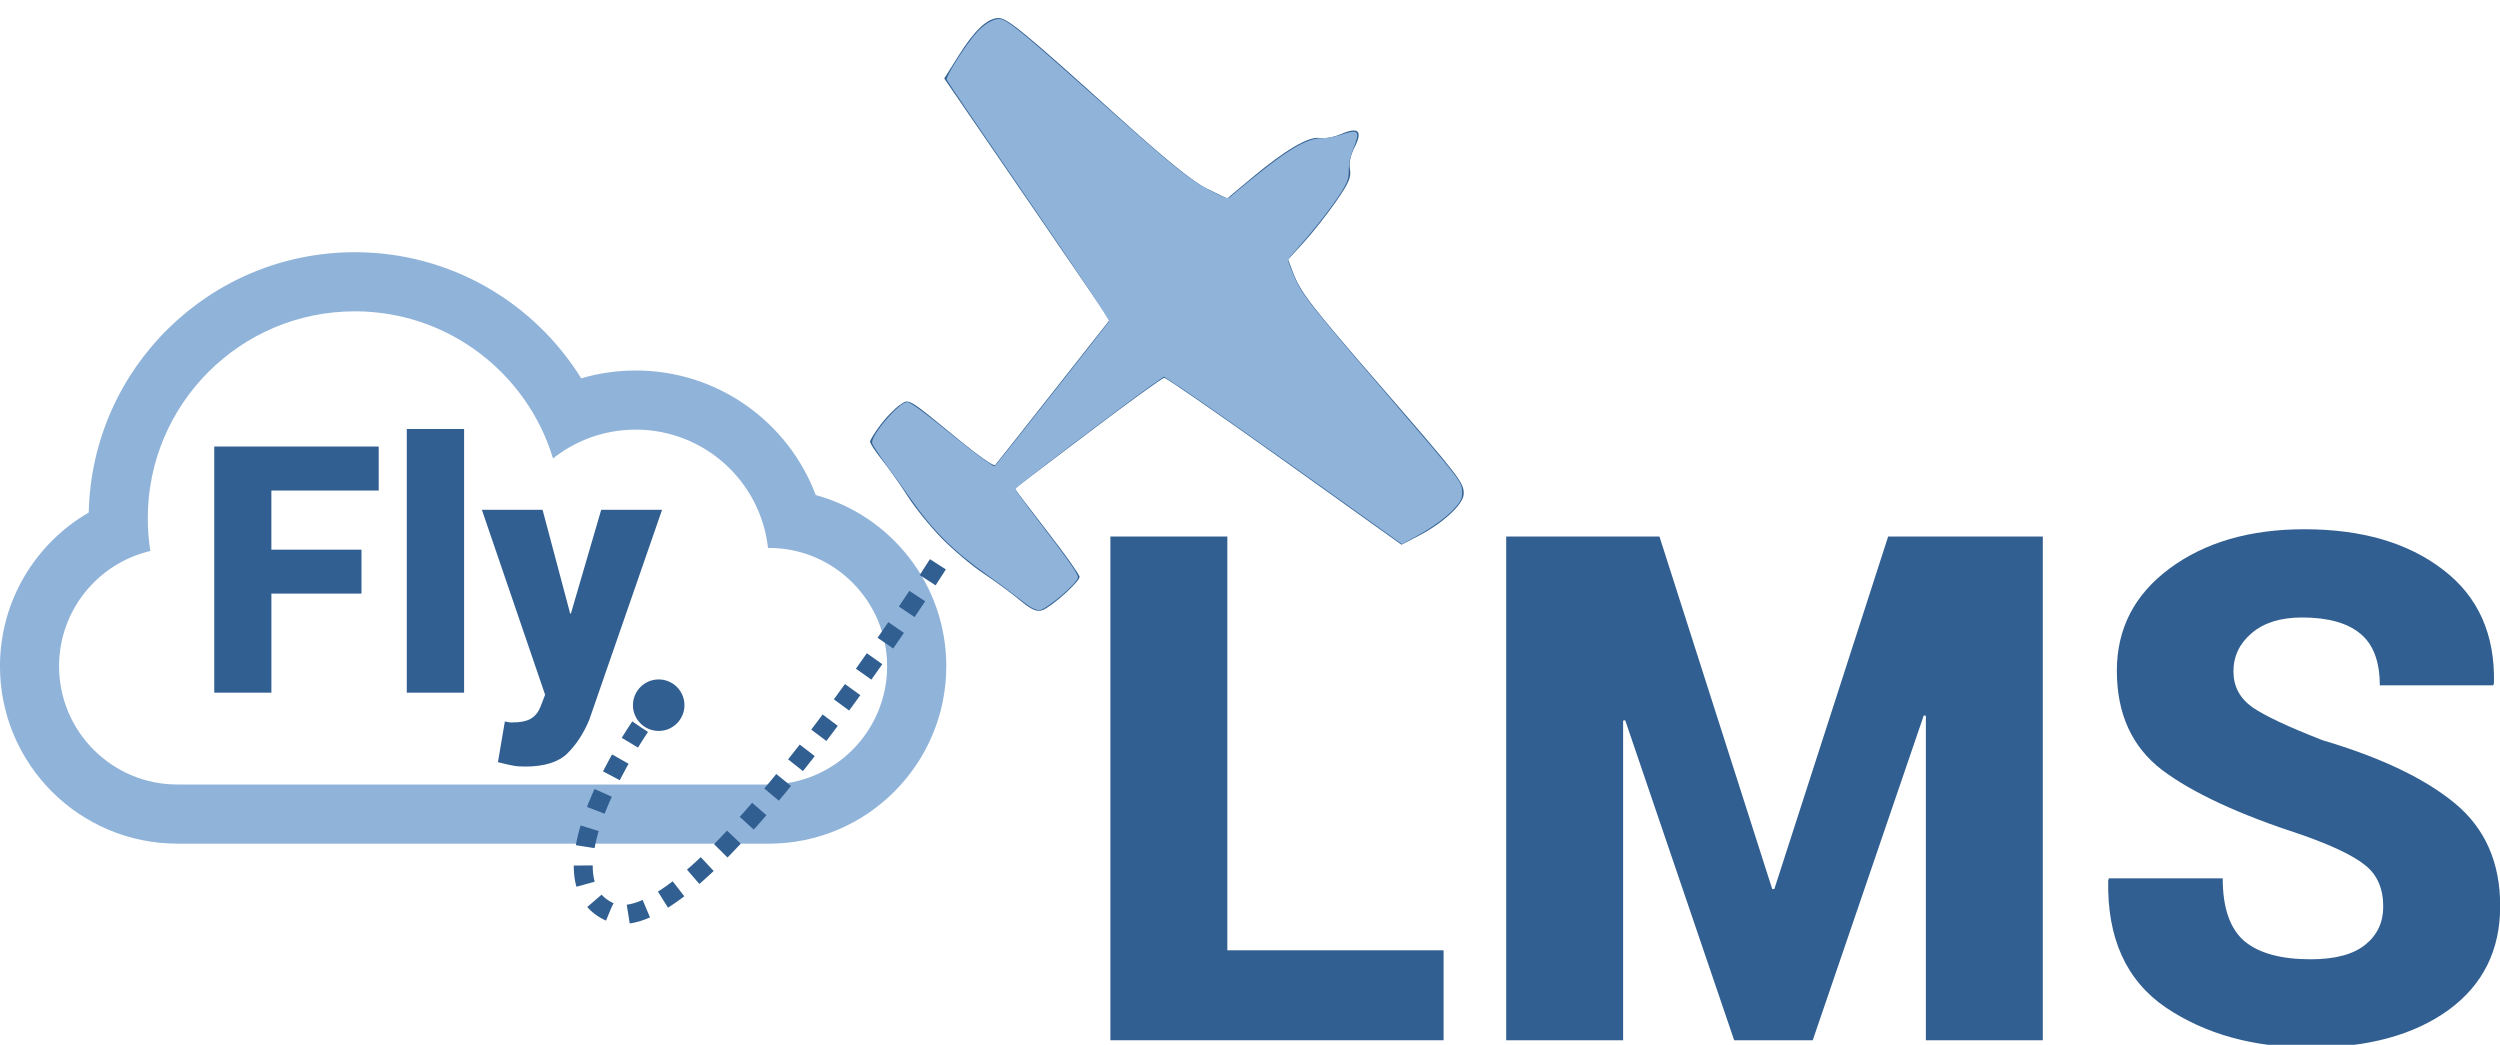 <?xml version="1.0" encoding="UTF-8" standalone="no"?>
<!-- Created with Inkscape (http://www.inkscape.org/) -->

<svg
   xmlns:dc="http://purl.org/dc/elements/1.1/"
   xmlns:cc="http://creativecommons.org/ns#"
   xmlns:rdf="http://www.w3.org/1999/02/22-rdf-syntax-ns#"
   xmlns:svg="http://www.w3.org/2000/svg"
   xmlns="http://www.w3.org/2000/svg"
   xmlns:sodipodi="http://sodipodi.sourceforge.net/DTD/sodipodi-0.dtd"
   xmlns:inkscape="http://www.inkscape.org/namespaces/inkscape"
   width="131.912"
   height="55.127"
   viewBox="0 0 131.912 55.127"
   id="svg2"
   version="1.1"
   inkscape:version="0.91 r13725"
   sodipodi:docname="flylms_small.svg">
  <defs
     id="defs4">
    <marker
       inkscape:stockid="Arrow1Lstart"
       orient="auto"
       refY="0"
       refX="0"
       id="Arrow1Lstart"
       style="overflow:visible"
       inkscape:isstock="true">
      <path
         id="path4150"
         d="M 0,0 5,-5 -12.5,0 5,5 0,0 Z"
         style="fill:#000000;fill-opacity:1;fill-rule:evenodd;stroke:#000000;stroke-width:1pt;stroke-opacity:1"
         transform="matrix(0.8,0,0,0.8,10,0)"
         inkscape:connector-curvature="0" />
    </marker>
  </defs>
  <sodipodi:namedview
     id="base"
     pagecolor="#ebe6e6"
     bordercolor="#666666"
     borderopacity="1.0"
     inkscape:pageopacity="0.34117647"
     inkscape:pageshadow="2"
     inkscape:zoom="2.8"
     inkscape:cx="94.375193"
     inkscape:cy="-1.0882973"
     inkscape:document-units="px"
     inkscape:current-layer="text4157"
     showgrid="false"
     inkscape:window-width="1280"
     inkscape:window-height="1000"
     inkscape:window-x="1280"
     inkscape:window-y="24"
     inkscape:window-maximized="1"
     fit-margin-top="0"
     fit-margin-left="0"
     fit-margin-right="0"
     fit-margin-bottom="0"
     showguides="true"
     inkscape:guide-bbox="true"
     units="px" />
  <g
     inkscape:label="Layer 1"
     inkscape:groupmode="layer"
     id="layer1"
     transform="translate(-45.612,-318.736)"
     style="opacity:1">
    <g
       transform="matrix(0.946,0,0,0.962,2.826,12.379)"
       style="font-style:normal;font-variant:normal;font-weight:normal;font-stretch:normal;font-size:41.049px;line-height:22%;font-family:'Vanilla Whale';-inkscape-font-specification:'Vanilla Whale';letter-spacing:0.61px;word-spacing:0px;fill:#ffffff;fill-opacity:1;stroke:none;stroke-width:1px;stroke-linecap:butt;stroke-linejoin:miter;stroke-opacity:1"
       id="text3336" />
    <path
       d="m 54.974,363.251 c -5.17,0 -9.363,-4.192 -9.363,-9.362 0,-3.46 1.884,-6.489 4.684,-8.109 0.163,-7.614 6.387,-13.736 14.04,-13.736 5.046,0 9.47,2.661 11.946,6.656 0.912,-0.27 1.878,-0.414 2.878,-0.414 4.345,0 8.052,2.732 9.496,6.572 3.969,1.085 6.888,4.718 6.888,9.032 0,5.16 -4.192,9.362 -9.363,9.362 m 0.004,-3.121 c 3.445,0 6.237,-2.801 6.237,-6.242 0,-3.447 -2.8,-6.242 -6.237,-6.242 l -0.048,0 c -0.388,-3.511 -3.365,-6.242 -6.979,-6.242 -1.65,0 -3.167,0.569 -4.365,1.521 -1.355,-4.492 -5.525,-7.763 -10.459,-7.763 -6.033,0 -10.923,4.89 -10.923,10.923 0,0.586 0.046,1.162 0.135,1.723 -2.76,0.645 -4.816,3.127 -4.816,6.079 0,3.447 2.8,6.242 6.237,6.242"
       id="Rectangle 1 copy 5"
       inkscape:connector-curvature="0"
       sodipodi:nodetypes="cscscscsccsscscsscsc"
       style="fill:#90b3d9;fill-opacity:1;stroke:none"
       inkscape:export-filename="/home/doug/Dropbox/FLY/priceguarantee.png"
       inkscape:export-xdpi="180.64"
       inkscape:export-ydpi="180.64" />
    <g
       style="font-style:normal;font-variant:normal;font-weight:normal;font-stretch:normal;font-size:18.266px;line-height:125%;font-family:Roboto;-inkscape-font-specification:Roboto;text-align:center;letter-spacing:0px;word-spacing:0px;text-anchor:middle;fill:#315f91;fill-opacity:1;stroke:none;stroke-width:1px;stroke-linecap:butt;stroke-linejoin:miter;stroke-opacity:1"
       id="text5598">
      <path
         d="m 64.686,350.058 -4.754,0 0,5.227 -3.015,0 0,-12.986 8.678,0 0,2.319 -5.664,0 0,3.122 4.754,0 0,2.319 z"
         id="path10199"
         inkscape:connector-curvature="0"
         style="fill:#315f91;fill-opacity:1" />
      <path
         d="m 70.1,355.285 -3.024,0 0,-13.914 3.024,0 0,13.914 z"
         id="path10201"
         inkscape:connector-curvature="0"
         style="fill:#315f91;fill-opacity:1" />
      <path
         d="m 75.675,351.031 0.009,0.071 0.054,0 1.597,-5.467 3.211,0 -3.844,11.087 q -0.446,1.07 -1.151,1.766 -0.705,0.696 -2.239,0.696 -0.392,0 -0.642,-0.053 -0.25,-0.045 -0.785,-0.178 l 0.366,-2.15 q 0.125,0.027 0.187,0.036 0.062,0.018 0.161,0.018 0.714,0 1.044,-0.214 0.33,-0.205 0.491,-0.624 l 0.241,-0.624 -3.336,-9.758 3.202,0 1.436,5.396 z"
         id="path10203"
         inkscape:connector-curvature="0"
         style="fill:#315f91;fill-opacity:1" />
    </g>
    <g
       style="font-style:normal;font-variant:normal;font-weight:normal;font-stretch:normal;font-size:37.503px;line-height:125%;font-family:Roboto;-inkscape-font-specification:Roboto;text-align:center;letter-spacing:0px;word-spacing:0px;text-anchor:middle;fill:#315f91;fill-opacity:1;stroke:none;stroke-width:1px;stroke-linecap:butt;stroke-linejoin:miter;stroke-opacity:1"
       id="text5602">
      <g
         style="font-style:normal;font-variant:normal;font-weight:normal;font-stretch:normal;font-size:37.387px;line-height:125%;font-family:Roboto;-inkscape-font-specification:Roboto;text-align:center;letter-spacing:0px;word-spacing:0px;text-anchor:middle;fill:#315f91;fill-opacity:1;stroke:none;stroke-width:1px;stroke-linecap:butt;stroke-linejoin:miter;stroke-opacity:1"
         id="text4157">
        <path
           d="m 110.372,368.879 11.41,0 0,4.746 -17.58,0 0,-26.58 6.17,0 0,21.833 z"
           style=""
           id="path4296" />
        <path
           d="m 139.124,365.648 0.11,0 6.006,-18.602 8.16,0 0,26.58 -6.17,0 0,-17.123 -0.11,-0.018 -5.86,17.142 -4.144,0 -5.75,-16.886 -0.11,0.018 0,16.868 -6.17,0 0,-26.58 8.087,0 5.951,18.602 z"
           style=""
           id="path4298" />
        <path
           d="m 171.363,366.579 q 0,-1.424 -0.931,-2.172 -0.931,-0.767 -3.377,-1.625 -4.947,-1.606 -7.357,-3.414 -2.391,-1.826 -2.391,-5.239 0,-3.341 2.793,-5.404 2.793,-2.063 7.101,-2.063 4.546,0 7.32,2.136 2.775,2.118 2.684,5.988 l -0.036,0.11 -5.988,0 q 0,-1.88 -1.022,-2.72 -1.022,-0.858 -3.085,-0.858 -1.679,0 -2.647,0.821 -0.968,0.821 -0.968,2.026 0,1.168 0.986,1.88 1.004,0.694 3.724,1.752 4.619,1.369 6.992,3.341 2.373,1.972 2.373,5.404 0,3.505 -2.738,5.495 -2.738,1.972 -7.266,1.972 -4.509,0 -7.649,-2.118 -3.122,-2.136 -3.03,-6.7 l 0.036,-0.11 6.006,0 q 0,2.318 1.132,3.304 1.15,0.968 3.505,0.968 1.935,0 2.884,-0.767 0.949,-0.767 0.949,-2.008 z"
           style=""
           id="path4300" />
      </g>
    </g>
    <path
       style="fill:#315f91;fill-opacity:1;stroke:none;stroke-opacity:1;filter:url(#filter10655);fill-rule:nonzero"
       d="m 92.081,341.14 c 0.303,-0.402 0.755,-0.864 1.004,-1.029 0.523,-0.345 0.322,-0.463 3.234,1.921 0.925,0.758 1.735,1.318 1.799,1.246 0.065,-0.072 1.452,-1.826 3.083,-3.898 l 2.966,-3.766 -4.366,-6.368 -4.366,-6.368 0.766,-1.219 c 0.834,-1.327 1.504,-1.958 2.096,-1.972 0.455,-0.01 1.402,0.77 6.257,5.156 2.59,2.34 4.019,3.499 4.755,3.856 l 1.053,0.511 1.33,-1.111 c 1.756,-1.466 2.991,-2.187 3.561,-2.079 0.243,0.046 0.748,-0.049 1.123,-0.211 0.921,-0.398 1.155,-0.163 0.706,0.71 -0.214,0.417 -0.298,0.824 -0.239,1.154 0.075,0.419 -0.06,0.728 -0.752,1.72 -0.464,0.665 -1.218,1.621 -1.677,2.124 l -0.834,0.914 0.243,0.643 c 0.41,1.087 0.885,1.703 4.695,6.097 4.159,4.796 4.349,5.045 4.324,5.645 -0.022,0.537 -1.095,1.528 -2.369,2.188 l -0.913,0.473 -6.162,-4.404 c -3.389,-2.422 -6.247,-4.402 -6.352,-4.4 -0.104,0.002 -1.914,1.312 -4.022,2.91 -2.108,1.598 -3.846,2.914 -3.864,2.925 -0.018,0.011 0.746,1.021 1.696,2.245 0.951,1.224 1.725,2.314 1.72,2.422 -0.011,0.271 -1.504,1.604 -1.973,1.761 -0.291,0.098 -0.577,-0.032 -1.182,-0.535 -0.439,-0.365 -1.295,-0.993 -1.902,-1.397 -0.608,-0.403 -1.6,-1.237 -2.205,-1.853 -0.605,-0.616 -1.421,-1.623 -1.813,-2.238 -0.392,-0.615 -0.999,-1.475 -1.349,-1.912 -0.35,-0.437 -0.633,-0.87 -0.63,-0.962 0.004,-0.092 0.255,-0.496 0.558,-0.898 z"
       id="path10283" />
    <path
       style="fill:none;fill-rule:evenodd;stroke:#315f91;stroke-width:1;stroke-linecap:butt;stroke-linejoin:miter;stroke-miterlimit:4;stroke-dasharray:1, 1;stroke-dashoffset:0;stroke-opacity:1"
       d="m 79.386,357.083 c 0,0 -5.479,7.976 -1.625,9.759 4.476,2.071 17.339,-18.331 17.339,-18.331"
       id="path10191"
       inkscape:connector-curvature="0"
       sodipodi:nodetypes="csc" />
    <circle
       style="color:#000000;clip-rule:nonzero;display:inline;overflow:visible;visibility:visible;opacity:1;isolation:auto;mix-blend-mode:normal;color-interpolation:sRGB;color-interpolation-filters:linearRGB;solid-color:#000000;solid-opacity:1;fill:#315f91;fill-opacity:1;fill-rule:nonzero;stroke:none;stroke-width:3;stroke-linecap:round;stroke-linejoin:round;stroke-miterlimit:4;stroke-dasharray:none;stroke-dashoffset:0;stroke-opacity:1;color-rendering:auto;image-rendering:auto;shape-rendering:auto;text-rendering:auto;enable-background:accumulate"
       id="path10196"
       cx="80.368"
       cy="355.945"
       r="1.359" />
    <path
       style="color:#000000;clip-rule:nonzero;display:inline;overflow:visible;visibility:visible;opacity:1;isolation:auto;mix-blend-mode:normal;color-interpolation:sRGB;color-interpolation-filters:linearRGB;solid-color:#000000;solid-opacity:1;fill:#90b3d9;fill-opacity:1;fill-rule:nonzero;stroke:none;stroke-width:1;stroke-linecap:round;stroke-linejoin:round;stroke-miterlimit:4;stroke-dasharray:1, 1;stroke-dashoffset:0;stroke-opacity:1;color-rendering:auto;image-rendering:auto;shape-rendering:auto;text-rendering:auto;enable-background:accumulate"
       d="m 54.453,32.072 c -0.132,-0.069 -0.514,-0.344 -0.848,-0.61 -0.334,-0.267 -1.009,-0.768 -1.501,-1.114 -1.783,-1.256 -2.898,-2.367 -4.078,-4.06 -0.311,-0.446 -0.878,-1.237 -1.26,-1.758 -0.382,-0.521 -0.718,-1.037 -0.746,-1.146 -0.099,-0.391 1.415,-2.167 1.848,-2.167 0.173,0 0.829,0.483 2.556,1.882 0.58,0.47 1.276,1.004 1.547,1.186 l 0.491,0.33 0.199,-0.229 c 0.269,-0.309 5.777,-7.293 5.857,-7.427 0.038,-0.063 -1.683,-2.652 -4.227,-6.361 -2.36,-3.44 -4.313,-6.315 -4.341,-6.388 -0.065,-0.17 1.023,-1.882 1.591,-2.504 0.482,-0.528 1.023,-0.8 1.343,-0.675 0.482,0.188 1.362,0.925 5.292,4.433 3.757,3.354 4.588,4.025 5.699,4.6 0.772,0.4 0.895,0.439 1.027,0.329 2.885,-2.426 3.953,-3.104 4.887,-3.104 0.252,0 0.691,-0.08 0.976,-0.179 0.938,-0.323 1.029,-0.208 0.625,0.786 -0.15,0.368 -0.223,0.721 -0.223,1.07 0,0.438 -0.051,0.605 -0.318,1.051 -0.415,0.692 -1.375,1.945 -2.22,2.897 -0.37,0.417 -0.674,0.784 -0.675,0.814 -8.04e-4,0.03 0.116,0.339 0.259,0.685 0.461,1.119 0.718,1.449 5.049,6.492 3.909,4.552 3.887,4.524 3.887,5.097 0,0.304 -0.064,0.441 -0.367,0.785 -0.43,0.488 -1.194,1.046 -2.137,1.559 l -0.673,0.367 -2.764,-1.977 c -4.377,-3.131 -7.865,-5.589 -8.868,-6.25 l -0.925,-0.61 -0.593,0.415 c -1.514,1.061 -7.245,5.421 -7.244,5.511 5.35e-4,0.056 0.526,0.785 1.167,1.62 1.537,2.001 2.136,2.851 2.136,3.035 0,0.301 -1.7,1.743 -2.052,1.742 -0.074,-2.68e-4 -0.243,-0.057 -0.376,-0.126 z"
       id="path14789"
       inkscape:connector-curvature="0"
       transform="translate(45.612,318.736)" />
  </g>
</svg>
